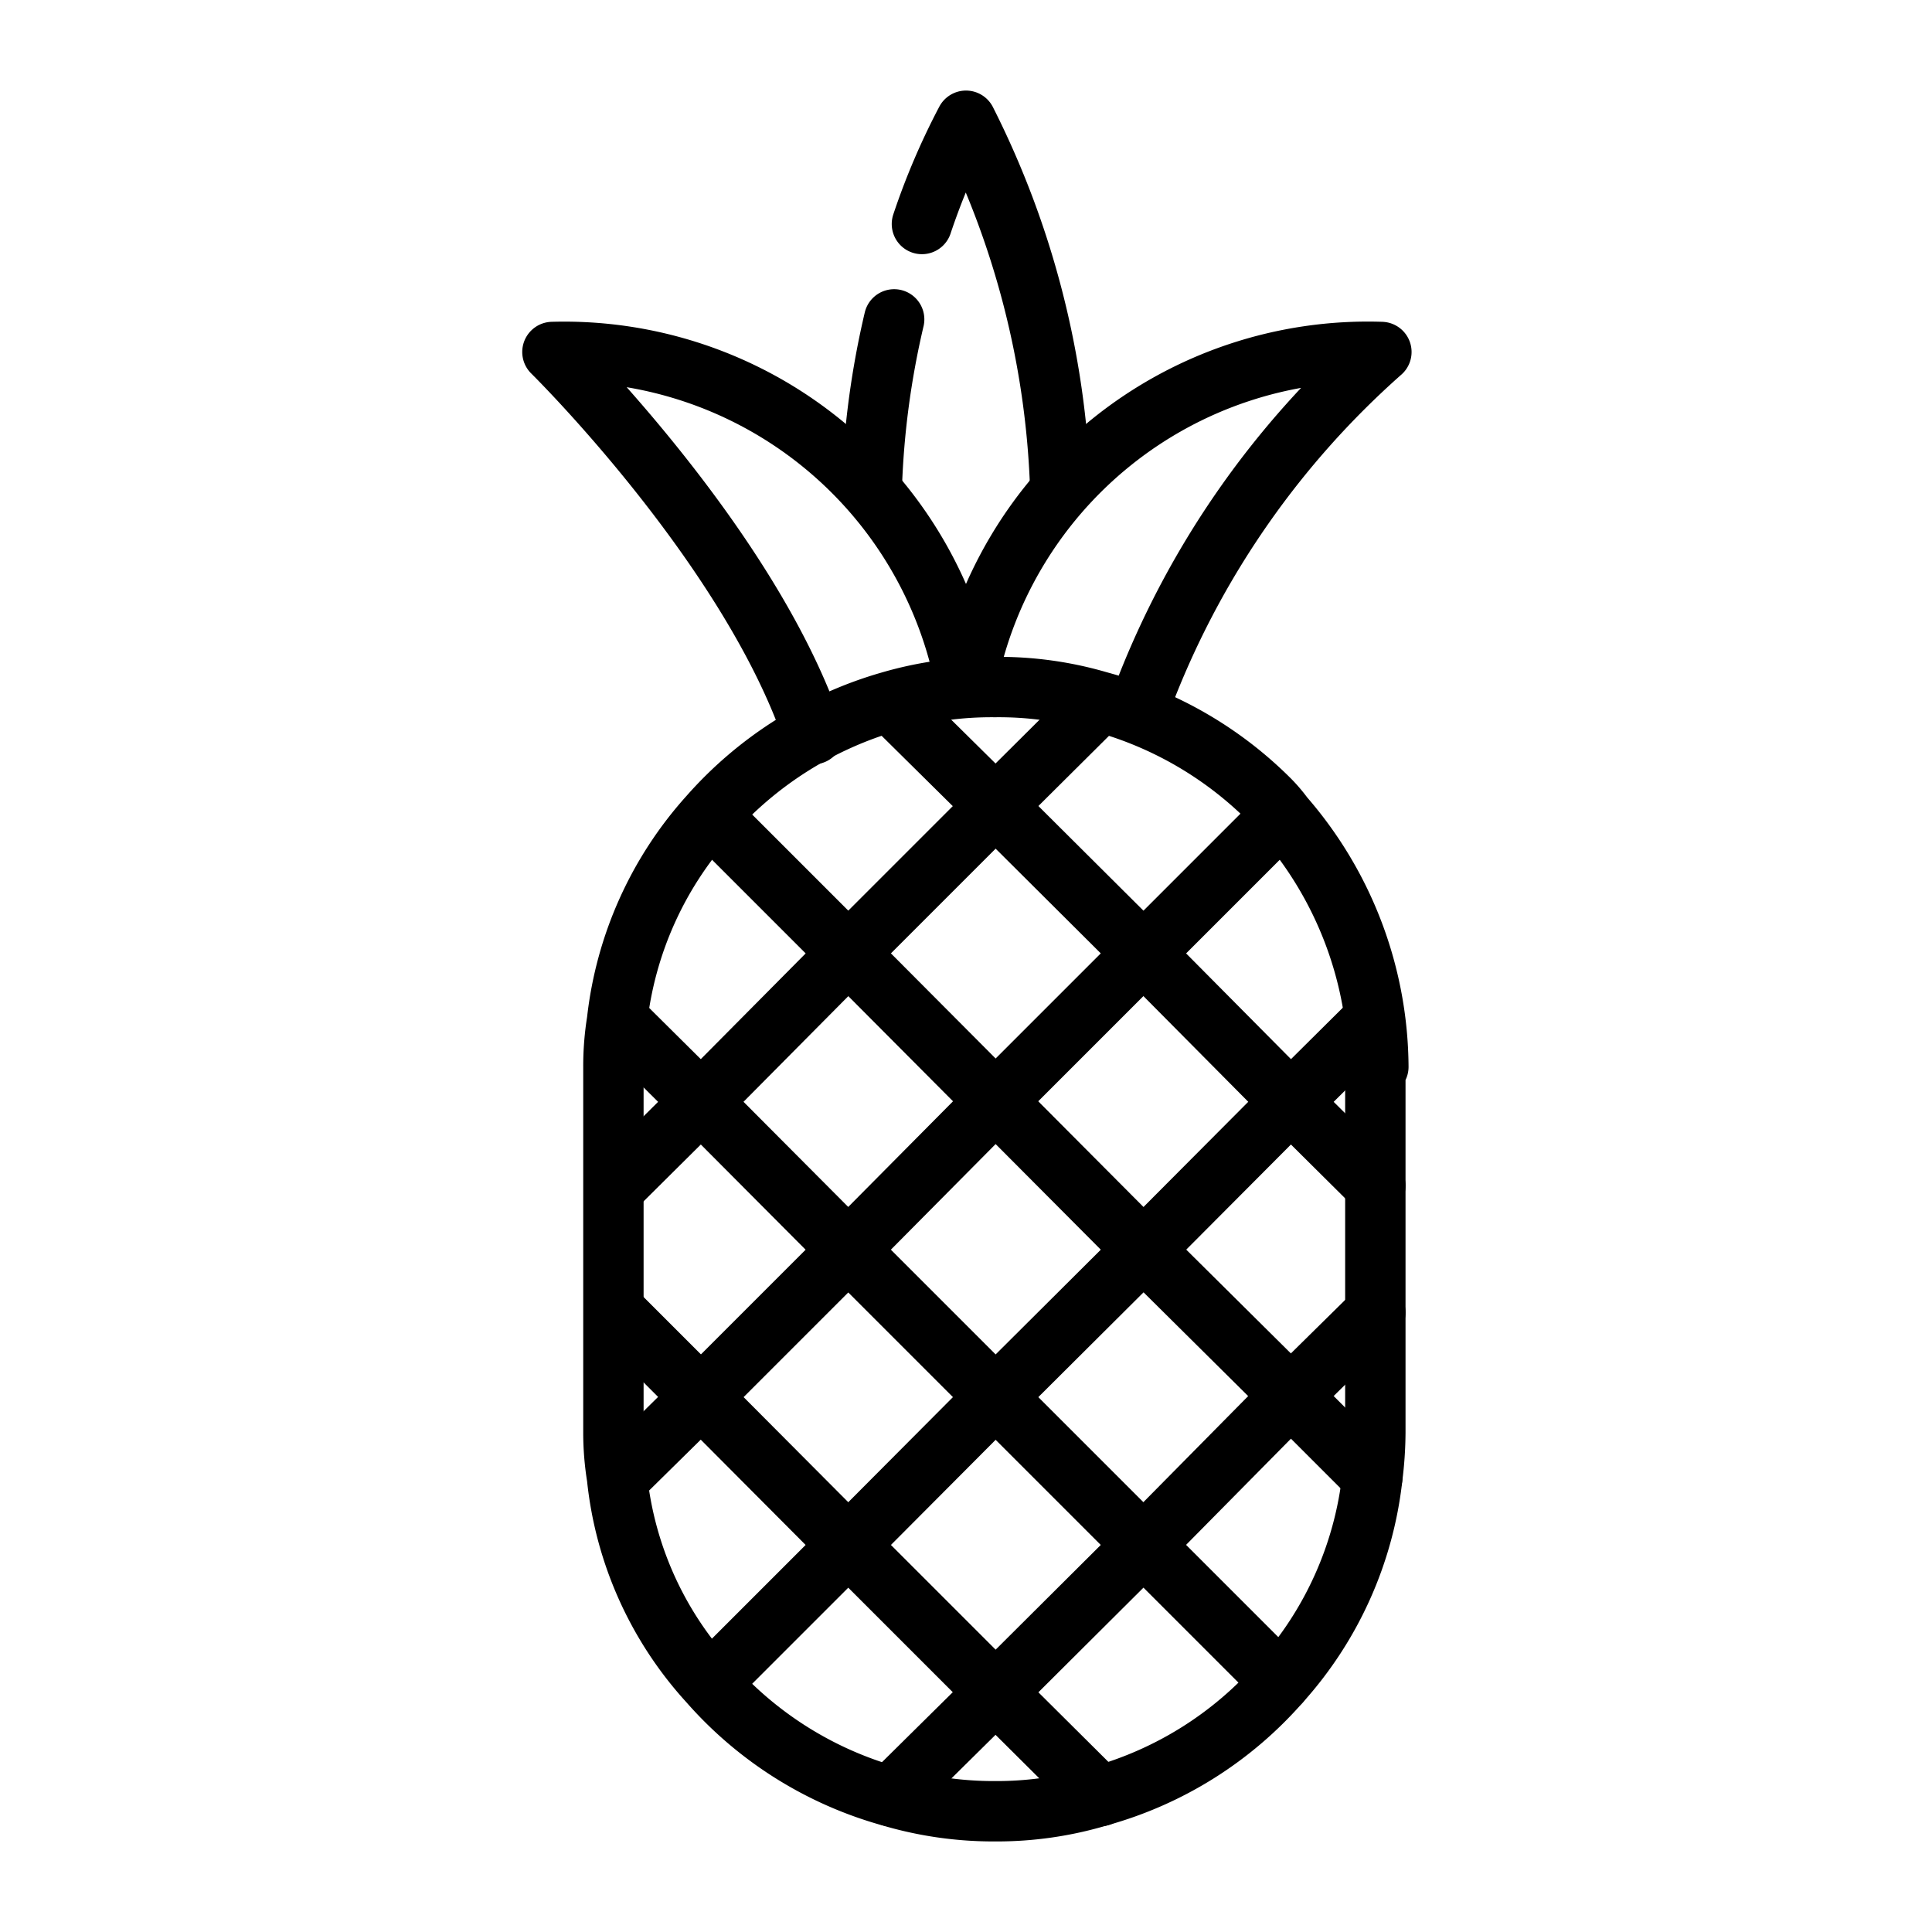 <svg id="Layer_1" data-name="Layer 1" xmlns="http://www.w3.org/2000/svg" viewBox="0 0 32 32"><defs><style>.cls-1{fill:none;stroke:#000;stroke-linecap:round;stroke-linejoin:round;}</style></defs><path class="cls-1" d="M22.78,17.67v6.06a6.13,6.13,0,0,1-.05.74,6.07,6.07,0,0,1-1.52,3.39,6.17,6.17,0,0,1-3,1.89,5.89,5.89,0,0,1-1.73.25,6,6,0,0,1-1.74-.25,6.21,6.21,0,0,1-3-1.89,5.93,5.93,0,0,1-1.52-3.39,4.62,4.62,0,0,1-.06-.74V17.67a4.68,4.68,0,0,1,.06-.76,6.07,6.07,0,0,1,1.52-3.39,6.31,6.31,0,0,1,3-1.9,6,6,0,0,1,1.74-.24,5.88,5.88,0,0,1,1.73.24A6.28,6.28,0,0,1,21,13.22a2.43,2.43,0,0,1,.26.3,6.37,6.37,0,0,1,1.57,4.15Z"/><polyline class="cls-1" points="10.21 19.64 11.61 18.25 14.05 15.79 16.49 13.35 18.22 11.63"/><polyline class="cls-1" points="21.21 13.52 18.94 15.79 16.49 18.24 14.05 20.7 11.61 23.14 10.26 24.47"/><polyline class="cls-1" points="22.73 16.91 21.38 18.25 18.94 20.7 16.49 23.14 14.05 25.59 11.78 27.86"/><polyline class="cls-1" points="14.75 29.75 16.49 28.03 18.94 25.59 21.38 23.12 22.78 21.74"/><polyline class="cls-1" points="22.78 19.64 21.38 18.25 18.94 15.79 16.49 13.35 14.75 11.63"/><polyline class="cls-1" points="11.78 13.52 14.05 15.79 16.49 18.24 18.94 20.7 21.38 23.12 22.73 24.47"/><polyline class="cls-1" points="10.26 16.91 11.61 18.25 14.05 20.7 16.49 23.14 18.94 25.59 21.21 27.86"/><polyline class="cls-1" points="18.22 29.75 16.49 28.03 14.05 25.59 11.61 23.14 10.21 21.74"/><path class="cls-1" d="M19,11.36a14.51,14.51,0,0,1,3.88-5.53A6.77,6.77,0,0,0,16,11.36"/><path class="cls-1" d="M13.47,12.16C12.42,9.05,9.15,5.83,9.15,5.83A6.77,6.77,0,0,1,16,11.36"/><path class="cls-1" d="M17.56,8.06A14.57,14.57,0,0,0,16,2a11.46,11.46,0,0,0-.73,1.71"/><path class="cls-1" d="M14.81,5.29a14.17,14.17,0,0,0-.37,2.77"/></svg>
